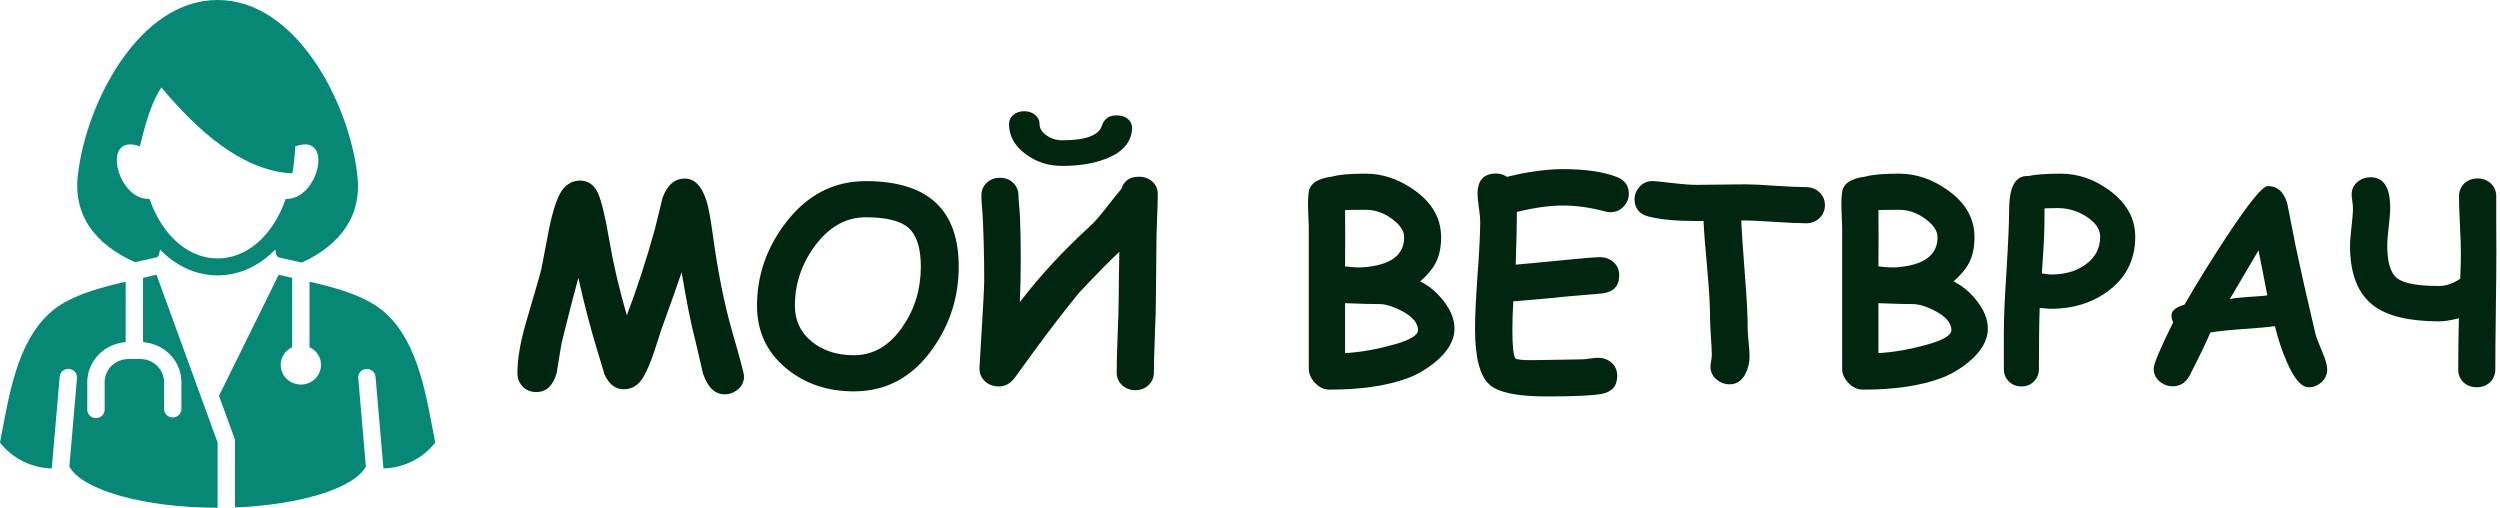 <?xml version="1.0" encoding="UTF-8"?> <svg xmlns="http://www.w3.org/2000/svg" width="517" height="105" viewBox="0 0 517 105" fill="none"><path d="M119.608 57.458C118.78 60.438 117.622 64.935 116.132 70.949C115.782 73.028 115.442 75.097 115.111 77.157C114.357 79.768 112.968 81.074 110.945 81.074C109.676 81.074 108.674 80.642 107.938 79.778C107.313 79.042 107 78.168 107 77.157C107 74.177 107.635 70.545 108.904 66.259C110.798 59.84 111.819 56.281 111.966 55.582C112.499 52.75 113.042 49.917 113.594 47.085C114.421 43.186 115.313 40.592 116.27 39.305C117.245 37.999 118.468 37.346 119.939 37.346C121.613 37.346 122.845 38.192 123.636 39.884C124.372 41.484 125.163 44.758 126.009 49.706C126.818 54.506 128.023 59.675 129.623 65.211C131.719 59.748 133.669 53.752 135.472 47.223L137.017 40.877C138.01 38.247 139.545 36.932 141.624 36.932C143.629 36.932 145.118 38.459 146.093 41.512C146.498 42.744 146.93 45.043 147.39 48.409C148.457 56.244 149.799 62.958 151.418 68.549C153.055 74.232 153.873 77.322 153.873 77.819C153.873 78.904 153.441 79.814 152.577 80.55C151.767 81.212 150.857 81.543 149.845 81.543C147.841 81.543 146.351 80.109 145.376 77.239L143.831 70.563C142.948 67.252 141.992 62.498 140.962 56.3C140.134 58.764 138.764 62.636 136.851 67.914L135.196 72.991C134.515 74.996 133.807 76.642 133.071 77.929C132.097 79.64 130.735 80.495 128.988 80.495C127.259 80.495 125.935 79.474 125.015 77.433L123.47 72.301C122.036 67.593 120.748 62.645 119.608 57.458Z" fill="#00260F"></path><path d="M176.579 80.936C171.135 80.936 166.5 79.373 162.674 76.246C158.591 72.899 156.549 68.567 156.549 63.252C156.549 56.998 158.508 51.297 162.426 46.147C166.822 40.353 172.358 37.456 179.034 37.456C185.453 37.456 190.263 38.928 193.463 41.871C196.663 44.813 198.264 49.237 198.264 55.141C198.264 61.394 196.461 67.059 192.856 72.135C188.699 78.003 183.274 80.936 176.579 80.936ZM179.034 44.933C174.933 44.933 171.42 46.919 168.495 50.892C165.755 54.608 164.385 58.727 164.385 63.252C164.385 66.305 165.571 68.788 167.943 70.701C170.224 72.54 173.103 73.46 176.579 73.46C180.625 73.46 184 71.473 186.704 67.501C189.187 63.877 190.428 59.757 190.428 55.141C190.428 51.278 189.564 48.593 187.835 47.085C186.18 45.65 183.246 44.933 179.034 44.933Z" fill="#00260F"></path><path d="M231.48 52.078C229.531 53.881 226.753 56.704 223.149 60.548C220.371 63.932 217.337 67.868 214.044 72.356C213.125 73.644 211.727 75.566 209.851 78.122C208.931 79.318 207.855 79.915 206.623 79.915C205.391 79.915 204.388 79.538 203.616 78.784C202.843 78.012 202.494 77.046 202.567 75.888C203.211 65.312 203.533 59.426 203.533 58.231C203.533 53.43 203.432 48.979 203.229 44.878C203.211 44.584 203.156 43.848 203.064 42.671C202.99 41.751 202.954 41.006 202.954 40.436C202.954 39.388 203.312 38.514 204.03 37.815C204.765 37.116 205.685 36.767 206.788 36.767C207.892 36.767 208.802 37.116 209.52 37.815C210.255 38.514 210.623 39.388 210.623 40.436C210.623 40.969 210.669 41.668 210.761 42.533C210.853 43.6 210.908 44.289 210.927 44.602C211.037 47.067 211.092 50.129 211.092 53.789C211.092 56.732 211.028 59.629 210.899 62.48C215.001 57.109 219.829 51.885 225.383 46.809C226.321 45.945 227.434 44.685 228.721 43.029C230.285 41.006 231.342 39.691 231.894 39.084C232.409 37.392 233.623 36.546 235.536 36.546C236.639 36.546 237.559 36.877 238.295 37.539C239.049 38.201 239.426 39.066 239.426 40.133C239.426 41.273 239.38 42.983 239.288 45.264C239.196 47.526 239.15 49.218 239.15 50.34C239.15 51.628 239.132 53.568 239.095 56.162C239.058 58.737 239.04 60.668 239.04 61.955C239.04 63.629 238.966 66.14 238.819 69.487C238.69 72.834 238.626 75.354 238.626 77.046C238.626 78.076 238.258 78.941 237.522 79.64C236.787 80.339 235.876 80.688 234.791 80.688C233.687 80.688 232.768 80.339 232.032 79.64C231.296 78.941 230.929 78.076 230.929 77.046C230.929 75.336 230.993 72.788 231.122 69.404C231.269 66.002 231.342 63.454 231.342 61.762C231.342 60.53 231.361 58.911 231.398 56.907C231.453 54.405 231.48 52.796 231.48 52.078ZM234.101 26.862C233.844 29.584 232.005 31.589 228.584 32.877C226.082 33.833 223.112 34.311 219.672 34.311C216.785 34.311 214.256 33.493 212.085 31.856C209.805 30.164 208.664 28.095 208.664 25.648C208.664 24.894 208.959 24.269 209.547 23.773C210.154 23.258 210.908 23 211.81 23C212.711 23 213.465 23.258 214.072 23.773C214.679 24.269 214.982 24.894 214.982 25.648C214.982 26.55 215.46 27.331 216.417 27.994C217.373 28.674 218.458 29.014 219.672 29.014C224.491 29.014 227.222 28.012 227.866 26.007C228.326 24.573 229.347 23.855 230.929 23.855C231.959 23.855 232.768 24.14 233.356 24.71C233.945 25.281 234.193 25.998 234.101 26.862Z" fill="#00260F"></path><path d="M291.182 78.177C286.897 79.778 281.48 80.578 274.933 80.578C273.829 80.578 272.836 80.118 271.953 79.198C271.089 78.279 270.656 77.295 270.656 76.246V47.002C270.601 45.752 270.555 44.501 270.518 43.25C270.463 41.834 270.509 40.638 270.656 39.664C270.914 37.935 272.523 36.886 275.484 36.519C276.882 36.114 279.2 35.911 282.437 35.911C285.913 35.911 289.242 37.033 292.424 39.277C296.157 41.889 298.024 45.154 298.024 49.071C298.024 51.187 297.638 52.971 296.866 54.424C296.259 55.601 295.201 56.861 293.693 58.203C295.477 59.068 297.059 60.373 298.438 62.121C300.002 64.07 300.783 66.011 300.783 67.942C300.783 70.388 299.45 72.706 296.783 74.894C294.999 76.347 293.132 77.442 291.182 78.177ZM282.437 43.388C280.064 43.388 278.639 43.407 278.16 43.443L278.188 49.292L278.16 55.086C279.834 55.288 281.094 55.352 281.94 55.279C287.568 54.837 290.382 52.768 290.382 49.071C290.382 47.766 289.555 46.506 287.899 45.292C286.189 44.023 284.368 43.388 282.437 43.388ZM285.665 62.893C283.991 62.893 281.489 62.829 278.16 62.7V73.018C281.324 72.853 284.754 72.246 288.451 71.198C291.688 70.278 293.288 69.285 293.251 68.218C293.196 66.802 292.157 65.542 290.134 64.438C288.552 63.555 287.062 63.04 285.665 62.893Z" fill="#00260F"></path><path d="M333.034 43.885C332.667 43.885 332.28 43.83 331.876 43.719C328.896 42.91 325.999 42.505 323.185 42.505C321.806 42.505 320.325 42.616 318.743 42.836C317.162 43.057 315.479 43.388 313.695 43.83C313.695 46.276 313.612 49.908 313.446 54.727C314.476 54.654 318.072 54.313 324.234 53.706C327.747 53.357 329.972 53.182 330.91 53.182C331.995 53.182 332.924 53.532 333.697 54.23C334.469 54.911 334.855 55.821 334.855 56.962C334.855 59.15 333.687 60.392 331.351 60.686C329.88 60.797 327.682 60.98 324.758 61.238C322.146 61.532 318.21 61.891 312.95 62.314C312.821 64.65 312.757 66.535 312.757 67.97C312.757 71.575 312.968 73.625 313.391 74.122C313.594 74.361 314.752 74.481 316.867 74.481C318.008 74.481 319.727 74.453 322.027 74.398C324.326 74.343 326.045 74.315 327.186 74.315C327.553 74.315 328.096 74.26 328.813 74.15C329.531 74.039 330.064 73.984 330.413 73.984C331.48 73.984 332.391 74.287 333.145 74.894C334.009 75.575 334.441 76.531 334.441 77.764C334.441 79.824 333.365 81.056 331.214 81.46C329.374 81.81 325.558 81.985 319.764 81.985C313.768 81.985 309.86 81.175 308.039 79.557C306.034 77.773 305.032 73.91 305.032 67.97C305.032 65.505 305.207 61.808 305.556 56.879C305.924 51.931 306.108 48.234 306.108 45.788C306.108 45.145 306.016 44.197 305.832 42.947C305.648 41.678 305.556 40.721 305.556 40.077C305.556 37.282 306.844 35.884 309.418 35.884C310.228 35.884 310.973 36.114 311.653 36.574C313.787 36.04 315.81 35.645 317.723 35.387C319.654 35.111 321.475 34.974 323.185 34.974C327.82 34.974 331.526 35.507 334.303 36.574C335.996 37.217 336.842 38.385 336.842 40.077C336.842 41.034 336.511 41.88 335.848 42.616C335.113 43.462 334.175 43.885 333.034 43.885Z" fill="#00260F"></path><path d="M373.507 46.175C372.072 46.175 369.838 46.073 366.803 45.871C363.879 45.669 361.644 45.577 360.099 45.595C360.173 47.692 360.421 51.426 360.844 56.796C361.23 61.541 361.423 65.293 361.423 68.052C361.423 68.678 361.488 69.606 361.616 70.839C361.745 72.071 361.809 73 361.809 73.625C361.809 75.005 361.515 76.246 360.927 77.35C360.173 78.766 359.097 79.474 357.699 79.474C356.687 79.474 355.795 79.152 355.023 78.508C354.158 77.791 353.726 76.89 353.726 75.805C353.726 75.547 353.772 75.161 353.864 74.646C353.956 74.113 354.002 73.708 354.002 73.432C354.002 72.586 353.937 71.308 353.809 69.597C353.698 67.887 353.643 66.599 353.643 65.735C353.643 63.27 353.45 59.932 353.064 55.72C352.622 50.883 352.365 47.545 352.291 45.706H350.857C346.755 45.706 343.5 45.411 341.09 44.823C339.049 44.326 338.028 43.121 338.028 41.209C338.028 40.27 338.359 39.425 339.021 38.67C339.794 37.769 340.805 37.364 342.056 37.456C342.7 37.493 344.162 37.65 346.443 37.925C348.263 38.128 349.735 38.229 350.857 38.229C351.979 38.229 353.652 38.211 355.878 38.174C358.122 38.137 359.805 38.119 360.927 38.119C362.324 38.119 364.421 38.22 367.217 38.422C370.013 38.606 372.109 38.698 373.507 38.698C374.611 38.698 375.53 39.057 376.266 39.774C377.02 40.491 377.397 41.374 377.397 42.422C377.397 43.471 377.02 44.363 376.266 45.099C375.53 45.816 374.611 46.175 373.507 46.175Z" fill="#00260F"></path><path d="M401.482 78.177C397.197 79.778 391.78 80.578 385.232 80.578C384.129 80.578 383.136 80.118 382.253 79.198C381.388 78.279 380.956 77.295 380.956 76.246V47.002C380.901 45.752 380.855 44.501 380.818 43.25C380.763 41.834 380.809 40.638 380.956 39.664C381.213 37.935 382.823 36.886 385.784 36.519C387.182 36.114 389.499 35.911 392.736 35.911C396.213 35.911 399.542 37.033 402.724 39.277C406.457 41.889 408.324 45.154 408.324 49.071C408.324 51.187 407.938 52.971 407.165 54.424C406.558 55.601 405.501 56.861 403.993 58.203C405.777 59.068 407.358 60.373 408.738 62.121C410.301 64.07 411.083 66.011 411.083 67.942C411.083 70.388 409.749 72.706 407.083 74.894C405.298 76.347 403.432 77.442 401.482 78.177ZM392.736 43.388C390.364 43.388 388.938 43.407 388.46 43.443L388.488 49.292L388.46 55.086C390.134 55.288 391.394 55.352 392.24 55.279C397.868 54.837 400.682 52.768 400.682 49.071C400.682 47.766 399.854 46.506 398.199 45.292C396.488 44.023 394.668 43.388 392.736 43.388ZM395.964 62.893C394.291 62.893 391.789 62.829 388.46 62.7V73.018C391.624 72.853 395.054 72.246 398.751 71.198C401.988 70.278 403.588 69.285 403.551 68.218C403.496 66.802 402.457 65.542 400.434 64.438C398.852 63.555 397.362 63.04 395.964 62.893Z" fill="#00260F"></path><path d="M424.132 63.859C423.82 63.859 423.047 63.794 421.815 63.666C421.705 66.241 421.649 70.471 421.649 76.357C421.649 77.331 421.309 78.168 420.629 78.867C419.948 79.566 419.084 79.915 418.035 79.915C416.987 79.915 416.113 79.566 415.414 78.867C414.734 78.168 414.394 77.331 414.394 76.357V68.659C414.394 65.808 414.577 61.587 414.945 55.996C415.295 50.313 415.479 46.073 415.497 43.278C415.515 38.496 416.858 36.206 419.525 36.408C420.15 36.243 421.015 36.123 422.118 36.05C423.222 35.958 424.565 35.911 426.146 35.911C429.751 35.911 433.136 37.079 436.299 39.415C439.812 42.027 441.568 45.209 441.568 48.961C441.568 53.669 439.702 57.412 435.968 60.19C432.657 62.636 428.712 63.859 424.132 63.859ZM425.512 43.029C424.923 43.029 424.399 43.039 423.939 43.057C423.498 43.057 423.121 43.075 422.808 43.112C422.808 43.977 422.799 45.273 422.781 47.002C422.744 49.044 422.569 52.226 422.256 56.548C423.194 56.695 423.82 56.769 424.132 56.769C427.002 56.769 429.383 56.088 431.278 54.727C433.301 53.274 434.313 51.352 434.313 48.961C434.313 47.398 433.365 46.009 431.471 44.795C429.65 43.618 427.664 43.029 425.512 43.029Z" fill="#00260F"></path><path d="M477.351 80.081C475.898 80.026 474.436 78.315 472.964 74.95C471.99 72.779 471.153 70.278 470.454 67.445C469.093 67.648 466.867 67.85 463.777 68.052C460.871 68.255 458.646 68.494 457.101 68.77C456.255 70.793 454.783 73.837 452.687 77.902C451.877 79.226 450.756 79.888 449.321 79.888C448.309 79.888 447.399 79.548 446.59 78.867C445.78 78.168 445.376 77.285 445.376 76.219C445.376 75.281 446.718 72.099 449.404 66.673C449.146 66.103 449.036 65.569 449.073 65.073C449.146 64.19 450.038 63.5 451.749 63.004C454.36 58.479 457.266 53.789 460.467 48.933C465.065 41.963 467.897 38.477 468.964 38.477C470.987 38.477 472.339 39.7 473.02 42.147C473.387 44.115 473.967 47.067 474.758 51.003C475.88 56.3 477.25 62.36 478.868 69.183C478.997 69.698 479.466 70.912 480.275 72.825C480.938 74.407 481.269 75.593 481.269 76.384C481.269 77.451 480.864 78.343 480.055 79.06C479.264 79.778 478.363 80.118 477.351 80.081ZM467.06 51.775C465.626 54.24 463.649 57.596 461.129 61.845C461.957 61.661 463.244 61.514 464.991 61.404C467.051 61.275 468.348 61.174 468.881 61.1C468.44 58.709 467.833 55.601 467.06 51.775Z" fill="#00260F"></path><path d="M516.03 76.412C516.03 77.478 515.663 78.361 514.927 79.06C514.21 79.741 513.299 80.081 512.196 80.081C511.092 80.081 510.172 79.741 509.437 79.06C508.719 78.361 508.361 77.478 508.361 76.412C508.361 73.101 508.407 69.57 508.499 65.818C506.88 66.241 505.519 66.452 504.416 66.452C498.254 66.452 493.739 65.376 490.869 63.224C487.614 60.778 485.986 56.64 485.986 50.809C485.986 49.89 486.087 48.593 486.29 46.919C486.492 45.246 486.593 43.94 486.593 43.002C486.593 42.689 486.547 42.22 486.455 41.595C486.363 40.969 486.317 40.51 486.317 40.215C486.317 39.167 486.722 38.303 487.531 37.622C488.285 36.978 489.187 36.656 490.235 36.656C492.939 36.656 494.29 38.753 494.29 42.947C494.29 43.885 494.189 45.2 493.987 46.892C493.785 48.566 493.684 49.871 493.684 50.809C493.684 54.23 494.364 56.474 495.725 57.541C497.086 58.608 499.983 59.141 504.416 59.141C505.813 59.141 507.266 58.645 508.775 57.651C508.867 55.389 508.913 53.734 508.913 52.685C508.913 51.159 508.848 49.145 508.719 46.644C508.591 44.124 508.526 42.101 508.526 40.574C508.526 39.526 508.885 38.652 509.602 37.953C510.338 37.254 511.258 36.905 512.361 36.905C513.465 36.905 514.384 37.254 515.12 37.953C515.856 38.652 516.224 39.526 516.224 40.574C516.224 42.009 516.224 43.912 516.224 46.285C516.242 48.639 516.251 50.543 516.251 51.996C516.251 54.699 516.214 58.773 516.141 64.218C516.067 69.643 516.03 73.708 516.03 76.412Z" fill="#00260F"></path><path fill-rule="evenodd" clip-rule="evenodd" d="M30.898 41.097L30.891 41.126C24.177 41.469 20.772 27.305 28.939 30.265C30.27 24.496 31.748 20.434 33.373 18.078C42.925 29.586 51.954 35.507 60.46 35.841C60.766 34.11 60.972 32.252 61.062 30.265C69.228 27.305 65.823 41.469 59.109 41.126L59.103 41.097C53.324 57.564 36.681 57.561 30.898 41.097ZM45 105C29.984 105 17.099 101.43 14.341 96.502L15.92 78.176C16.001 77.214 15.267 76.369 14.28 76.29C13.294 76.211 12.428 76.926 12.346 77.889L10.71 96.874L10.879 96.878C6.667 96.82 2.631 94.896 0 91.533C1.826 82.004 3.376 71.13 10.171 64.837C13.993 61.297 20.177 59.584 25.991 58.256V70.766C23.878 70.901 21.969 71.798 20.551 73.178L20.547 73.182L20.543 73.186C19.005 74.689 18.052 76.759 18.052 79.034V84.716C18.052 85.683 18.855 86.466 19.846 86.466C20.836 86.466 21.64 85.683 21.64 84.716V79.034C21.64 77.712 22.188 76.516 23.074 75.653L23.081 75.646C23.966 74.783 25.192 74.248 26.547 74.248H29.022C30.377 74.248 31.604 74.783 32.488 75.646V75.653C33.378 76.52 33.93 77.717 33.93 79.034V84.575C33.93 85.541 34.733 86.325 35.724 86.325C36.714 86.325 37.518 85.541 37.518 84.575V79.034C37.518 76.751 36.564 74.679 35.026 73.179L35.022 73.182C33.604 71.8 31.693 70.901 29.578 70.766V57.456C30.541 57.241 31.475 57.029 32.366 56.814L45 91.517V105ZM57.634 56.814C58.525 57.03 59.459 57.242 60.421 57.456V71.793C59.994 71.994 59.607 72.262 59.275 72.586L59.267 72.594C58.514 73.33 58.046 74.344 58.046 75.462C58.046 76.58 58.513 77.594 59.267 78.33L59.275 78.336C60.029 79.071 61.069 79.527 62.215 79.527C63.362 79.527 64.402 79.073 65.156 78.336L65.163 78.33C65.918 77.594 66.385 76.58 66.385 75.462C66.385 74.338 65.918 73.322 65.163 72.586H65.156C64.824 72.262 64.436 71.994 64.009 71.793V58.256C69.823 59.584 76.004 61.298 79.83 64.837C86.624 71.13 88.175 82.004 90 91.533C87.405 94.85 83.444 96.766 79.296 96.874L77.66 77.889C77.578 76.926 76.713 76.211 75.725 76.29C74.738 76.369 74.004 77.214 74.086 78.176L75.665 96.503L75.668 96.504L75.659 96.502C73.124 101.032 62.029 104.415 48.588 104.932V90.913L45.289 81.853L57.634 56.814ZM62.432 54.301C70.488 50.585 75.009 44.482 73.856 35.886C72.124 21.273 61.284 -0.014 45 6.97656e-06C28.716 -0.014 17.876 21.273 16.144 35.886C14.986 44.52 19.722 50.547 27.915 54.221L29.579 53.841V53.864C30.223 53.719 30.866 53.571 31.507 53.416L32.533 53.169L32.73 52.925C32.909 52.706 33.015 52.159 33.077 51.601C36.2 54.821 40.313 56.949 45.006 56.948C49.645 56.947 53.788 54.846 56.925 51.606C56.987 52.167 57.094 52.713 57.272 52.928L57.47 53.167L58.501 53.418C59.139 53.573 59.78 53.721 60.421 53.865V53.841L62.432 54.301Z" fill="#078877"></path></svg> 
